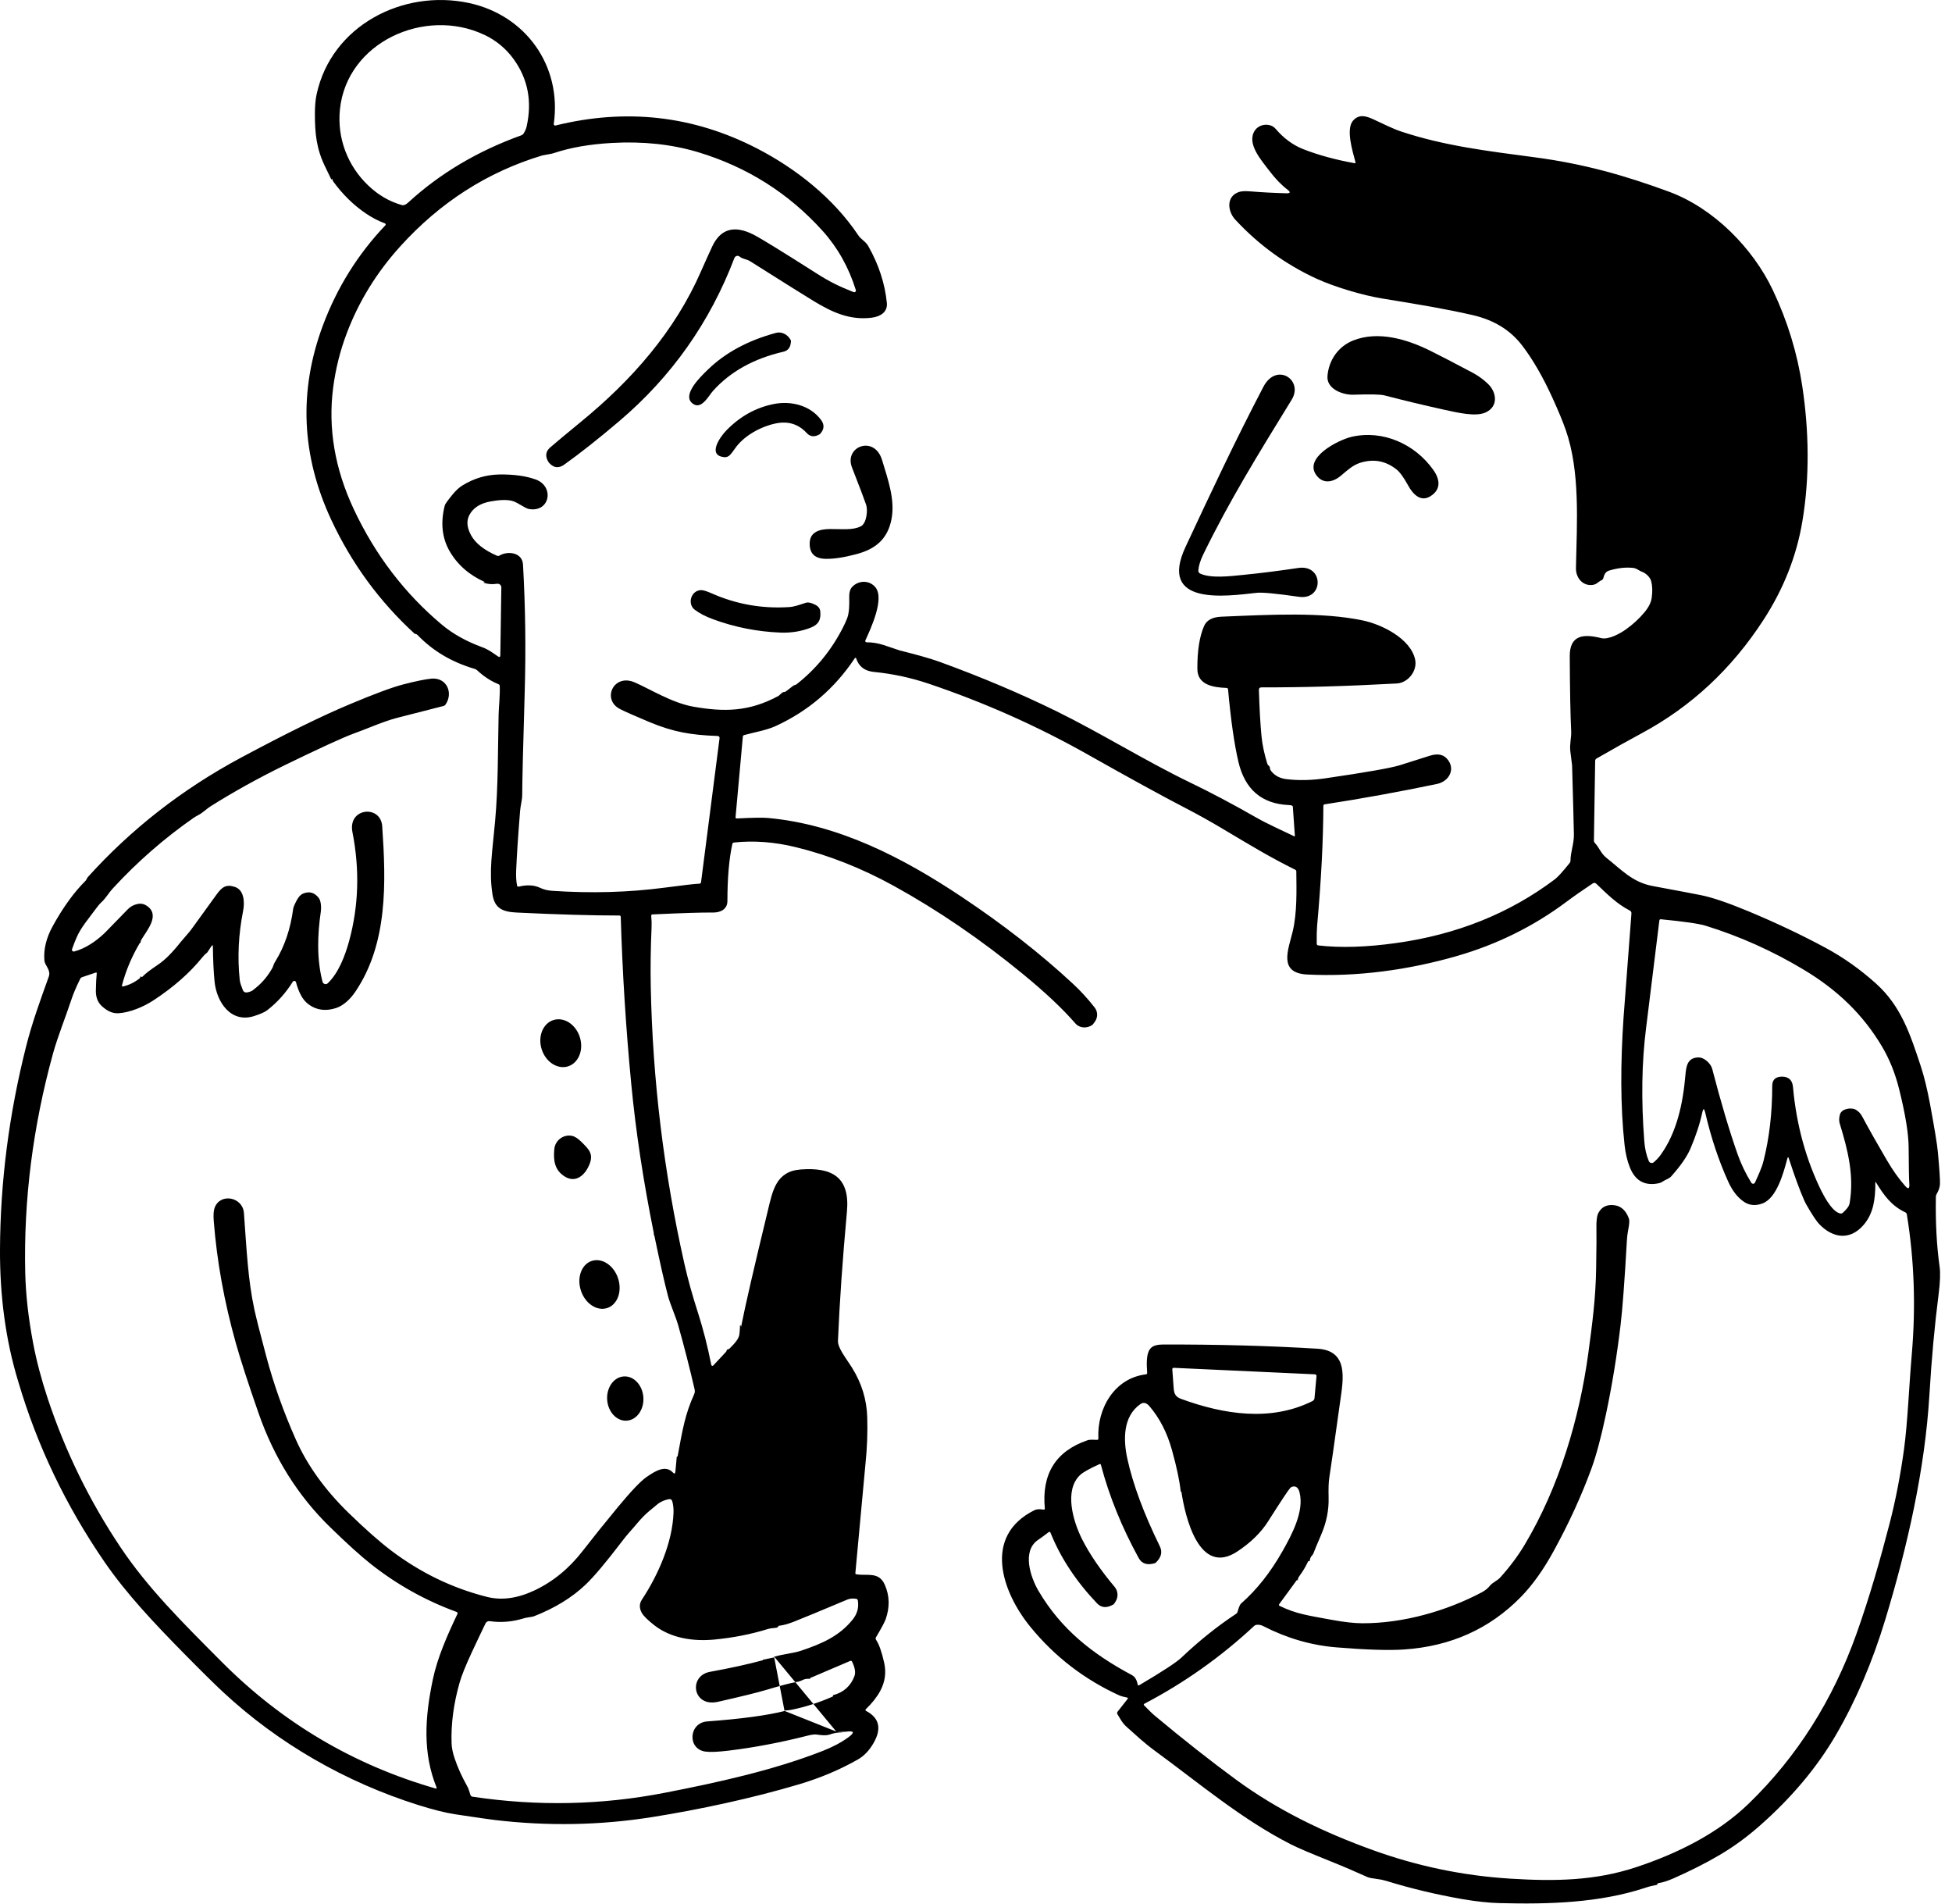 <svg width="160" height="156" viewBox="0 0 160 156" fill="none" xmlns="http://www.w3.org/2000/svg">
<g id="Group 42">
<path id="Vector" d="M39.751 47.702C38.465 47.128 37.495 46.283 36.852 45.166C36.228 44.083 36.097 42.826 36.461 41.406C36.489 41.304 36.703 41.005 37.108 40.51C37.379 40.183 37.649 39.935 37.919 39.772C38.861 39.197 39.858 38.903 40.916 38.884C42.096 38.865 43.088 39.001 43.89 39.286C45.461 39.842 45.092 41.99 43.382 41.719C43.018 41.663 42.45 41.168 41.979 41.047C41.564 40.939 40.972 40.953 40.203 41.093C39.36 41.248 38.782 41.617 38.474 42.205C38.222 42.681 38.269 43.233 38.609 43.858C38.973 44.526 39.686 45.087 40.744 45.545C40.804 45.573 40.879 45.568 40.935 45.531C41.62 45.124 42.813 45.264 42.869 46.264C43.065 49.734 43.111 53.214 43.009 56.698C42.879 61.107 42.809 63.919 42.804 65.124C42.804 65.572 42.669 65.988 42.632 66.436C42.464 68.52 42.356 70.14 42.31 71.299C42.287 71.789 42.31 72.209 42.38 72.564C42.398 72.648 42.445 72.676 42.524 72.658C43.205 72.494 43.778 72.527 44.258 72.751C44.552 72.891 44.878 72.975 45.232 72.999C48.439 73.218 51.533 73.134 54.521 72.737C56.036 72.536 56.977 72.429 57.341 72.415C57.401 72.415 57.453 72.368 57.462 72.303L58.981 60.486C58.99 60.402 58.93 60.327 58.846 60.313C58.846 60.313 58.837 60.313 58.832 60.313C56.669 60.239 55.211 60 53.211 59.164C52.069 58.683 51.272 58.337 50.834 58.113C49.296 57.343 50.284 55.152 52.041 55.928C53.319 56.488 55.108 57.609 56.837 57.913C59.321 58.347 61.386 58.347 63.819 57.025C63.838 57.016 63.912 56.95 64.047 56.824C64.127 56.749 64.197 56.712 64.266 56.712C64.313 56.712 64.36 56.694 64.402 56.67C64.686 56.474 65.026 56.156 65.138 56.142C65.194 56.133 65.245 56.114 65.292 56.077C66.876 54.834 68.139 53.293 69.081 51.453C69.207 51.205 69.319 50.963 69.416 50.729C69.626 50.229 69.622 49.496 69.608 48.964C69.598 48.576 69.673 48.296 69.831 48.118C70.349 47.539 71.276 47.52 71.766 48.142C72.507 49.076 71.393 51.472 70.931 52.485C70.908 52.537 70.931 52.602 70.983 52.625C70.996 52.63 71.01 52.635 71.025 52.635C71.504 52.635 71.971 52.709 72.437 52.864C73.299 53.153 73.737 53.298 73.751 53.303C74.893 53.597 76.03 53.877 77.116 54.274C80.486 55.502 83.655 56.843 86.624 58.3C90.199 60.056 93.909 62.368 97.525 64.115C99.268 64.956 101.077 65.913 102.955 66.988C103.91 67.534 105.178 68.094 106.092 68.538C106.124 68.552 106.143 68.538 106.138 68.505L105.97 66.119C105.97 66.072 105.943 66.035 105.901 66.016C105.859 65.993 105.765 65.979 105.63 65.974C103.412 65.871 102.037 64.69 101.506 62.42C101.17 60.976 100.886 59.005 100.662 56.507C100.653 56.423 100.611 56.376 100.527 56.376C99.492 56.334 98.154 56.156 98.145 54.825C98.136 53.335 98.318 52.163 98.695 51.303C98.905 50.822 99.376 50.57 100.103 50.538C104.153 50.369 108.352 50.141 111.712 50.846C113.264 51.173 115.604 52.322 115.991 54.031C116.205 54.979 115.404 55.96 114.495 56.011C110.38 56.236 106.684 56.339 103.407 56.329C103.258 56.329 103.183 56.404 103.188 56.553C103.235 58.076 103.305 59.351 103.407 60.379C103.472 61.042 103.631 61.775 103.873 62.574C103.896 62.648 103.938 62.709 103.999 62.756C104.06 62.803 104.092 62.859 104.092 62.934C104.092 63.013 104.12 63.088 104.167 63.153C104.465 63.555 104.899 63.788 105.467 63.854C106.455 63.97 107.508 63.947 108.632 63.783C111.987 63.293 114.024 62.933 114.742 62.709C115.553 62.452 116.373 62.196 117.193 61.934C117.795 61.742 118.256 61.812 118.573 62.144C119.356 62.962 118.811 64.031 117.781 64.246C114.635 64.9 111.573 65.456 108.59 65.913C108.511 65.923 108.473 65.969 108.473 66.049C108.459 68.935 108.291 72.209 107.961 75.867C107.933 76.198 107.919 76.684 107.928 77.328C107.928 77.417 107.975 77.469 108.063 77.478C109.871 77.688 111.997 77.623 114.434 77.282C119.398 76.595 123.732 74.853 127.438 72.065C127.689 71.878 128.095 71.429 128.654 70.729C128.705 70.668 128.729 70.598 128.729 70.519C128.738 69.781 129.022 69.15 129.008 68.365C128.985 67.193 128.934 65.311 128.859 62.719C128.859 62.709 128.813 62.322 128.715 61.565C128.645 60.981 128.813 60.43 128.785 59.925C128.719 58.571 128.682 56.525 128.668 53.784C128.659 52.014 129.815 51.934 131.245 52.294C131.851 52.443 132.807 51.911 133.264 51.584C133.837 51.177 134.35 50.71 134.792 50.178C135.133 49.767 135.333 49.374 135.384 48.996C135.459 48.468 135.445 48.011 135.342 47.623C135.258 47.31 134.918 46.969 134.569 46.848C134.363 46.778 134.154 46.577 133.897 46.544C133.268 46.469 132.602 46.544 131.893 46.759C131.572 46.862 131.502 47.095 131.418 47.38C131.399 47.455 131.353 47.506 131.287 47.539C130.947 47.707 130.868 47.936 130.407 47.945C129.638 47.955 129.162 47.282 129.176 46.549C129.255 42.78 129.53 38.632 128.337 35.227C128.095 34.536 127.736 33.672 127.265 32.635C126.482 30.916 125.662 29.491 124.8 28.357C123.802 27.035 122.437 26.217 120.684 25.816C118.47 25.311 116.532 24.989 113.269 24.457C111.768 24.214 109.457 23.541 107.937 22.85C105.388 21.682 103.16 20.061 101.245 17.992C100.625 17.32 100.485 16.101 101.543 15.736C101.748 15.666 102.051 15.648 102.452 15.68C103.407 15.76 104.404 15.811 105.439 15.839C105.765 15.848 105.803 15.751 105.542 15.55C105.024 15.153 104.526 14.634 104.046 13.999C103.356 13.093 102.163 11.752 102.852 10.701C103.235 10.122 104.134 10.062 104.554 10.552C105.22 11.332 105.98 11.893 106.823 12.224C108.054 12.705 109.452 13.088 111.023 13.373C111.097 13.387 111.125 13.354 111.102 13.284C110.864 12.378 110.291 10.552 110.92 9.87C111.405 9.342 111.95 9.496 112.57 9.777C113.334 10.122 114.15 10.552 114.886 10.79C118.405 11.953 121.905 12.374 125.741 12.883C129.745 13.406 133.17 14.368 136.824 15.718C140.455 17.063 143.68 20.318 145.325 23.798C146.519 26.32 147.32 28.94 147.73 31.663C148.276 35.297 148.346 39.099 147.735 42.724C147.26 45.573 146.192 48.272 144.533 50.822C141.937 54.821 138.619 57.908 134.583 60.08C133.571 60.621 132.331 61.317 130.859 62.163C130.789 62.205 130.756 62.266 130.751 62.345L130.649 68.874C130.649 68.954 130.672 69.019 130.728 69.08C131.096 69.477 131.222 69.939 131.674 70.299C132.909 71.275 133.809 72.298 135.449 72.606C137.565 72.999 138.889 73.251 139.42 73.358C140.339 73.54 141.63 73.98 143.303 74.675C145.568 75.619 147.679 76.618 149.637 77.674C151.1 78.463 152.48 79.44 153.771 80.603C155.831 82.452 156.581 84.769 157.448 87.398C157.718 88.22 157.965 89.239 158.194 90.448C158.567 92.466 158.786 93.788 158.842 94.414C158.967 95.791 159.028 96.665 159.014 97.02C159.005 97.286 158.911 97.566 158.739 97.856C158.702 97.921 158.678 97.991 158.678 98.071C158.641 100.191 158.744 102.106 158.986 103.82C159.056 104.329 159.028 105.077 158.902 106.067C158.576 108.608 158.324 111.359 158.147 114.325C157.779 120.434 156.353 126.716 154.535 132.713C153.482 136.183 152.139 139.331 150.499 142.157C148.956 144.81 146.873 147.3 144.244 149.616C143.177 150.555 142.063 151.368 140.902 152.045C139.821 152.68 138.591 153.301 137.202 153.918C136.708 154.137 136.293 154.268 135.948 154.32C135.916 154.32 135.888 154.338 135.864 154.362C135.836 154.385 135.832 154.408 135.841 154.427C135.846 154.441 135.841 154.455 135.827 154.46C135.827 154.46 135.827 154.46 135.822 154.46C135.501 154.516 135.17 154.595 134.834 154.712C131.106 155.936 126.972 156.066 122.926 155.959C122.008 155.936 120.983 155.824 119.841 155.627C117.715 155.254 115.637 154.759 113.609 154.133C113.381 154.063 113.129 154.011 112.854 153.979C112.463 153.932 112.211 153.881 112.095 153.829C111.116 153.385 110.072 152.937 108.953 152.489C107.406 151.867 106.362 151.424 105.821 151.148C101.799 149.102 98.383 146.202 94.654 143.47C93.783 142.834 93.13 142.213 92.343 141.513C91.984 141.195 91.821 140.84 91.597 140.485C91.55 140.41 91.555 140.34 91.606 140.27L92.44 139.21C92.473 139.168 92.454 139.135 92.38 139.112C92.221 139.07 91.96 139.033 91.76 138.944C88.889 137.636 86.451 135.763 84.457 133.32C82.14 130.485 80.518 125.88 84.792 123.759C84.96 123.675 85.212 123.657 85.538 123.713C85.612 123.722 85.645 123.689 85.641 123.615C85.375 120.794 86.531 118.935 89.099 118.043C89.392 117.94 89.644 118.001 89.919 117.996C89.998 117.996 90.035 117.954 90.031 117.874C89.91 115.432 91.35 112.933 93.922 112.629C93.997 112.62 94.034 112.578 94.03 112.494C94.016 112.069 93.862 110.859 94.384 110.425C94.575 110.266 94.892 110.182 95.33 110.182C99.818 110.172 104.041 110.285 107.993 110.527C110.575 110.686 110.1 113.054 109.848 114.862C109.354 118.398 109.061 120.457 108.967 121.036C108.902 121.415 108.883 121.975 108.902 122.718C108.93 123.741 108.73 124.75 108.301 125.749C107.937 126.599 107.723 127.113 107.662 127.286C107.634 127.356 107.597 127.421 107.541 127.473C107.434 127.58 107.373 127.729 107.355 127.916C107.355 127.926 107.345 127.93 107.336 127.93H107.261C107.261 127.93 107.229 127.935 107.224 127.954C107.024 128.383 106.786 128.78 106.506 129.159C106.409 129.29 106.367 129.406 106.381 129.518C106.381 129.528 106.381 129.537 106.371 129.542C106.367 129.546 106.362 129.542 106.357 129.542C106.357 129.514 106.348 129.49 106.339 129.467C106.334 129.448 106.325 129.444 106.311 129.467L104.852 131.461C104.819 131.503 104.829 131.564 104.871 131.592C104.871 131.592 104.88 131.597 104.885 131.601C106.259 132.265 107.187 132.381 109.191 132.75C110.156 132.928 110.976 133.021 111.657 133.026C114.998 133.04 118.55 132.027 121.458 130.49C121.728 130.345 121.947 130.172 122.11 129.967C122.358 129.658 122.693 129.579 122.991 129.252C123.774 128.379 124.432 127.491 124.968 126.599C127.792 121.872 129.46 116.268 130.192 110.878C130.532 108.365 130.793 106.347 130.831 103.951C130.859 102.251 130.868 101.144 130.854 100.635C130.84 100.028 130.896 99.608 131.026 99.379C131.297 98.888 131.74 98.683 132.355 98.771C132.895 98.851 133.282 99.215 133.52 99.869C133.571 100.009 133.553 100.308 133.464 100.761C133.403 101.065 133.366 101.359 133.352 101.649C133.166 104.946 132.993 107.258 132.835 108.575C132.532 111.107 132.136 113.545 131.637 115.894C131.236 117.795 130.835 119.285 130.439 120.369C129.619 122.606 128.584 124.857 127.344 127.118C126.496 128.664 125.601 129.911 124.665 130.868C122.106 133.484 118.909 134.918 115.082 135.175C113.833 135.259 111.992 135.203 109.555 135.002C107.485 134.834 105.486 134.254 103.547 133.26C103.37 133.166 103.188 133.133 103.006 133.152C102.927 133.161 102.857 133.189 102.797 133.246C100.075 135.782 97.082 137.902 93.811 139.616C93.736 139.654 93.731 139.705 93.787 139.761C94.151 140.139 94.449 140.429 94.692 140.63C97.008 142.564 99.222 144.306 101.333 145.856C104.759 148.364 108.525 150.172 112.542 151.62C116.205 152.942 119.957 153.717 123.802 153.955C127.47 154.184 130.747 154.128 134.107 153.016C137.435 151.914 140.791 150.279 143.354 147.79C147.292 143.969 150.233 139.331 152.177 133.871C153.263 130.821 154.144 127.715 154.894 124.815C155.383 122.919 155.77 120.91 156.064 118.79C156.367 116.576 156.479 113.554 156.707 110.938C157.038 107.085 156.907 103.237 156.297 99.519C156.287 99.444 156.241 99.383 156.171 99.351C155.034 98.814 154.414 97.949 153.78 96.912C153.733 96.838 153.715 96.842 153.715 96.931C153.724 97.66 153.663 98.286 153.538 98.818C153.388 99.43 153.123 99.958 152.741 100.397C151.603 101.705 150.191 101.438 149.115 100.313C148.938 100.131 148.681 99.757 148.341 99.196C148.122 98.837 147.968 98.561 147.884 98.365C147.525 97.552 147.101 96.403 146.621 94.923C146.579 94.801 146.542 94.801 146.509 94.923C146.197 96.095 145.642 98.192 144.454 98.627C143.885 98.832 143.382 98.785 142.939 98.482C142.417 98.127 141.988 97.571 141.648 96.814C140.865 95.082 140.241 93.199 139.77 91.168C139.686 90.813 139.607 90.813 139.532 91.168C139.332 92.092 139.01 93.078 138.558 94.133C138.283 94.778 137.761 95.53 136.997 96.389C136.796 96.614 136.549 96.651 136.307 96.814C136.2 96.889 136.102 96.936 136.018 96.954C134.848 97.221 134.042 96.791 133.594 95.665C133.38 95.128 133.236 94.516 133.161 93.83C132.807 90.612 132.83 87.039 133.077 83.4C133.086 83.269 133.301 80.416 133.725 74.848C133.73 74.755 133.683 74.666 133.599 74.624C132.495 74.054 131.726 73.26 130.845 72.424C130.751 72.335 130.658 72.326 130.551 72.396C129.749 72.929 129.018 73.438 128.356 73.933C125.681 75.927 122.698 77.398 119.412 78.347C115.492 79.477 111.246 80.07 107.131 79.86C104.74 79.734 105.612 77.791 105.956 76.343C106.325 74.797 106.273 72.999 106.255 71.415C106.255 71.345 106.222 71.299 106.162 71.271C104.074 70.234 102.671 69.379 100.215 67.917C99.175 67.296 98.173 66.74 97.208 66.24C95.428 65.32 92.743 63.854 89.159 61.831C85.011 59.491 80.658 57.557 76.1 56.021C74.646 55.531 73.154 55.213 71.621 55.063C70.88 54.989 70.405 54.629 70.186 53.975C70.153 53.882 70.111 53.872 70.055 53.956C68.41 56.423 66.252 58.272 63.577 59.501C62.798 59.855 61.829 60.005 60.999 60.239C60.929 60.257 60.892 60.304 60.888 60.374L60.291 66.964C60.282 67.044 60.319 67.076 60.398 67.072C61.698 67.006 62.556 66.992 62.975 67.034C68.745 67.567 73.989 70.276 78.794 73.475C82.215 75.754 85.268 78.132 87.938 80.612C88.563 81.191 89.159 81.84 89.723 82.56C89.989 82.896 89.998 83.368 89.751 83.718C89.639 83.877 89.574 83.961 89.56 83.975C89.099 84.306 88.488 84.264 88.153 83.877C87.104 82.667 85.668 81.317 83.851 79.827C80.416 77.006 76.878 74.591 73.252 72.592C70.619 71.144 67.939 70.084 65.213 69.421C63.469 68.996 61.787 68.87 60.17 69.043C60.09 69.052 60.039 69.094 60.025 69.174C59.76 70.392 59.624 71.948 59.624 73.835C59.624 74.498 59.084 74.792 58.417 74.783C57.611 74.769 55.966 74.82 53.486 74.937C53.407 74.937 53.374 74.984 53.379 75.058C53.412 75.395 53.421 75.703 53.407 75.983C53.332 77.707 53.309 79.346 53.342 80.911C53.496 88.533 54.414 96.086 56.096 103.559C56.385 104.834 56.753 106.165 57.206 107.566C57.62 108.851 57.989 110.28 58.305 111.859C58.315 111.905 58.361 111.938 58.413 111.929C58.431 111.929 58.45 111.915 58.464 111.901L59.499 110.794C59.531 110.761 59.55 110.719 59.559 110.677C59.573 110.616 59.61 110.584 59.666 110.579C59.718 110.57 59.76 110.551 59.797 110.513C60.137 110.168 60.561 109.761 60.608 109.336C60.631 109.117 60.65 108.874 60.659 108.608C60.659 108.598 60.668 108.589 60.682 108.589C60.692 108.589 60.701 108.598 60.701 108.608C60.701 108.622 60.71 108.645 60.72 108.678C60.738 108.729 60.748 108.729 60.757 108.678C61.088 106.982 61.82 103.82 62.943 99.187C63.33 97.59 63.605 95.992 65.623 95.838C68.195 95.642 69.682 96.455 69.421 99.285C69.062 103.223 68.815 106.754 68.685 109.883C68.662 110.457 69.337 111.289 69.827 112.064C70.624 113.335 71.043 114.694 71.085 116.142C71.122 117.389 71.076 118.659 70.941 119.953C70.931 120.056 70.652 123.045 70.111 128.921C70.111 128.972 70.13 129 70.181 129.009C71.057 129.168 72.031 128.757 72.521 129.864C72.921 130.765 72.945 131.714 72.591 132.708C72.507 132.942 72.246 133.428 71.803 134.175C71.761 134.245 71.766 134.31 71.808 134.381C72.05 134.735 72.269 135.357 72.469 136.239C72.656 137.057 72.549 137.837 72.143 138.584C71.877 139.075 71.491 139.565 70.978 140.06C70.913 140.121 70.922 140.172 71.001 140.214C72.087 140.789 72.283 141.676 71.588 142.867C71.243 143.46 70.819 143.904 70.316 144.189C68.839 145.03 67.24 145.702 65.52 146.216C61.67 147.365 57.308 148.299 53.444 148.911C49.198 149.584 44.906 149.663 40.562 149.149C40.101 149.093 39.019 148.939 37.328 148.682C36.526 148.561 35.515 148.308 34.294 147.925C28.328 146.048 22.809 142.872 18.289 138.668C17.557 137.986 16.457 136.903 14.993 135.413C12.677 133.054 10.375 130.63 8.576 128.014C5.397 123.39 3.039 118.463 1.496 113.218C0.443 109.789 -0.014 106.123 -2.46215e-05 102.419C0.023 96.842 0.741 91.275 2.153 85.703C2.619 83.858 3.281 82.027 3.994 80.047C4.199 79.482 3.677 79.145 3.64 78.716C3.561 77.805 3.789 76.866 4.32 75.899C5.159 74.372 6.054 73.134 7.005 72.186C7.033 72.158 7.061 72.111 7.098 72.046C7.145 71.957 7.173 71.906 7.182 71.896C10.748 67.94 14.938 64.671 19.757 62.088C23.462 60.103 26.45 58.636 28.715 57.693C30.728 56.848 32.173 56.315 33.04 56.091C34.098 55.815 34.876 55.661 35.365 55.614C36.614 55.502 37.183 56.787 36.512 57.749C36.475 57.8 36.423 57.833 36.363 57.852L32.494 58.842C32.033 58.959 31.283 59.22 30.364 59.589C30.006 59.734 29.549 59.907 28.999 60.112C28.062 60.458 26.165 61.331 23.303 62.723C21.132 63.788 19.1 64.914 17.217 66.105C16.97 66.259 16.615 66.605 16.289 66.777C16.098 66.88 15.968 66.955 15.893 67.006C13.474 68.688 11.265 70.617 9.265 72.788C8.86 73.228 8.646 73.657 8.277 73.97C8.198 74.036 8.068 74.194 7.886 74.437C7.205 75.357 6.655 75.983 6.292 76.796C6.161 77.095 6.031 77.422 5.905 77.781C5.877 77.861 5.919 77.945 5.998 77.973C6.026 77.982 6.059 77.982 6.087 77.973C6.539 77.852 6.991 77.646 7.438 77.361C7.825 77.118 8.207 76.815 8.585 76.455C8.622 76.422 9.251 75.778 10.473 74.517C10.673 74.311 10.915 74.171 11.204 74.096C11.489 74.022 11.745 74.054 11.983 74.199C13.204 74.956 12.029 76.249 11.582 77.016C11.544 77.076 11.526 77.16 11.517 77.263C11.517 77.286 11.507 77.291 11.498 77.272C11.498 77.272 11.493 77.263 11.489 77.258C11.484 77.249 11.475 77.249 11.47 77.258C10.794 78.403 10.305 79.561 10.002 80.738C9.979 80.822 10.011 80.855 10.095 80.836C10.584 80.724 11.041 80.5 11.461 80.163C11.479 80.15 11.507 80.117 11.517 80.098C11.526 80.079 11.517 80.075 11.503 80.084C11.484 80.098 11.465 80.094 11.451 80.084C11.451 80.079 11.461 80.065 11.498 80.042C11.526 80.023 11.549 80.023 11.568 80.037C11.61 80.075 11.652 80.07 11.689 80.028C11.894 79.804 12.323 79.477 12.975 79.038C13.521 78.674 14.136 78.052 14.826 77.179C14.905 77.081 15.068 76.889 15.32 76.605C15.497 76.408 15.651 76.212 15.79 76.016C16.443 75.11 17.095 74.204 17.753 73.302C18.2 72.686 18.536 72.443 19.263 72.686C20.027 72.947 20.064 73.975 19.924 74.666C19.547 76.572 19.454 78.445 19.649 80.294C19.677 80.584 19.794 80.822 19.91 81.144C19.948 81.252 20.046 81.326 20.157 81.331C20.293 81.336 20.46 81.294 20.661 81.196C20.694 81.177 20.824 81.074 21.052 80.883C21.56 80.458 21.989 79.93 22.343 79.295C22.343 79.29 22.376 79.211 22.427 79.066C22.455 78.982 22.506 78.884 22.576 78.772C23.327 77.562 23.811 76.123 24.035 74.461C24.049 74.339 24.147 74.11 24.329 73.769C24.473 73.499 24.637 73.321 24.814 73.242C25.331 73.013 25.774 73.129 26.128 73.587C26.324 73.839 26.342 74.4 26.296 74.713C26.016 76.6 25.956 78.608 26.436 80.453C26.473 80.593 26.617 80.677 26.757 80.64C26.799 80.631 26.836 80.607 26.869 80.575C27.75 79.734 28.286 78.323 28.617 77.118C29.4 74.246 29.493 71.266 28.887 68.183C28.5 66.189 31.208 65.927 31.329 67.712C31.646 72.335 31.791 77.333 29.129 81.266C28.752 81.826 28.188 82.401 27.54 82.611C26.706 82.877 25.974 82.788 25.34 82.34C25.051 82.139 24.823 81.868 24.651 81.527C24.487 81.21 24.357 80.869 24.264 80.495C24.245 80.416 24.166 80.369 24.087 80.388C24.049 80.397 24.017 80.42 23.998 80.453C23.434 81.359 22.74 82.135 21.915 82.779C21.714 82.938 21.355 83.097 20.833 83.265C18.918 83.877 17.757 82.111 17.59 80.458C17.506 79.65 17.464 78.692 17.45 77.585C17.45 77.441 17.408 77.427 17.324 77.548L17.007 78.029C16.984 78.066 16.942 78.104 16.881 78.146C16.816 78.192 16.713 78.3 16.573 78.468C15.553 79.729 14.22 80.901 12.575 81.98C11.74 82.527 10.626 82.98 9.704 83.036C9.238 83.064 8.776 82.859 8.315 82.419C8.002 82.116 7.849 81.7 7.858 81.177C7.867 80.598 7.891 80.131 7.928 79.781C7.937 79.706 7.905 79.678 7.835 79.706L6.73 80.079C6.66 80.103 6.609 80.145 6.576 80.21C6.259 80.855 6.017 81.415 5.858 81.896C5.369 83.377 4.731 84.942 4.344 86.338C2.689 92.349 1.93 98.346 2.069 104.325C2.111 106.109 2.33 108.043 2.726 110.126C2.997 111.546 3.393 113.04 3.91 114.605C5.35 118.939 7.336 122.998 9.867 126.781C12.108 130.135 14.938 132.942 18.177 136.193C23.145 141.181 28.994 144.642 35.72 146.571C35.748 146.58 35.78 146.562 35.789 146.534C35.789 146.52 35.789 146.51 35.789 146.496C34.629 143.638 34.829 140.728 35.477 137.636C35.859 135.814 36.68 133.974 37.495 132.26C37.523 132.204 37.495 132.134 37.444 132.106C37.444 132.106 37.435 132.106 37.435 132.101C34.857 131.158 32.504 129.841 30.383 128.159C29.558 127.505 28.454 126.51 27.074 125.165C24.427 122.592 22.469 119.472 21.192 115.805C20.335 113.344 19.715 111.434 19.333 110.074C18.382 106.693 17.776 103.353 17.52 100.051C17.482 99.565 17.506 99.21 17.59 98.982C18.051 97.73 19.896 98.09 19.994 99.402C20.218 102.443 20.321 104.862 20.852 107.319C20.997 107.987 21.323 109.28 21.835 111.191C22.441 113.461 23.248 115.721 24.25 117.972C25.191 120.088 26.636 122.097 28.589 123.998C29.94 125.31 31.096 126.333 32.056 127.062C34.461 128.883 37.081 130.149 39.914 130.864C41.117 131.167 42.408 130.99 43.797 130.34C45.316 129.626 46.64 128.547 47.768 127.09C48.597 126.02 49.557 124.824 50.653 123.498C51.734 122.195 52.512 121.373 53.002 121.036C53.705 120.551 54.549 120.023 55.155 120.672C55.271 120.798 55.341 120.775 55.36 120.602L55.472 119.383C55.472 119.383 55.486 119.355 55.509 119.36C55.509 119.36 55.518 119.36 55.523 119.36C55.532 119.36 55.542 119.36 55.542 119.346C55.947 117.146 56.161 115.88 56.893 114.269C56.954 114.138 56.968 113.993 56.935 113.858C56.534 112.111 56.087 110.369 55.597 108.631C55.364 107.814 54.926 106.88 54.745 106.174C54.456 105.077 54.083 103.423 53.626 101.214C53.626 101.2 53.617 101.2 53.607 101.214C53.607 101.224 53.603 101.228 53.603 101.238C53.603 101.238 53.603 101.242 53.598 101.247C53.598 101.247 53.593 101.247 53.598 101.242C53.593 101.116 53.589 101.041 53.584 101.018C52.731 96.791 52.116 92.732 51.743 88.842C51.3 84.236 51.016 79.673 50.881 75.143C50.881 75.063 50.839 75.026 50.764 75.026C48.527 75.026 45.726 74.946 42.366 74.783C41.243 74.731 40.553 74.47 40.371 73.316C40.068 71.387 40.352 69.86 40.581 67.31C40.842 64.414 40.804 61.476 40.87 58.571C40.879 57.997 40.996 56.988 40.963 56.226C40.963 56.147 40.921 56.091 40.846 56.063C40.24 55.82 39.663 55.442 39.108 54.928C39.052 54.877 38.987 54.839 38.912 54.816C37.029 54.265 35.468 53.335 34.219 52.032C34.177 51.985 34.126 51.962 34.065 51.953C34.019 51.943 33.986 51.929 33.967 51.915C31.096 49.281 28.822 46.175 27.153 42.602C24.697 37.338 24.469 32.032 26.463 26.68C27.619 23.578 29.33 20.837 31.59 18.459C31.623 18.422 31.623 18.366 31.59 18.329C31.581 18.319 31.572 18.315 31.558 18.31C31.012 18.105 30.49 17.834 29.996 17.497C28.98 16.811 28.09 15.937 27.321 14.882C27.274 14.821 27.251 14.76 27.247 14.7C27.247 14.681 27.233 14.662 27.214 14.658C27.204 14.658 27.191 14.658 27.186 14.671C27.186 14.671 27.186 14.685 27.177 14.704C27.172 14.723 27.163 14.728 27.158 14.709C27.069 14.517 26.911 14.186 26.683 13.723C25.937 12.229 25.811 10.958 25.811 9.333C25.811 8.688 25.858 8.156 25.951 7.731C27.167 2.103 33.021 -0.91 38.428 0.244C43.088 1.239 46.071 5.396 45.391 10.155C45.381 10.22 45.423 10.276 45.489 10.286C45.502 10.286 45.516 10.286 45.53 10.286C51.328 8.857 56.819 9.478 62.011 12.145C65.259 13.812 68.331 16.26 70.344 19.272C70.586 19.636 70.959 19.786 71.174 20.174C72.026 21.682 72.535 23.233 72.693 24.826C72.768 25.578 72.152 25.947 71.453 26.035C69.617 26.264 68.158 25.559 66.671 24.657C65.898 24.186 64.173 23.107 61.498 21.416C61.167 21.206 60.901 21.257 60.627 21.028C60.51 20.935 60.342 20.949 60.244 21.066C60.226 21.089 60.212 21.112 60.198 21.14C58.194 26.409 55.052 30.86 50.774 34.498C49.054 35.96 47.544 37.151 46.248 38.076C45.805 38.394 45.395 38.352 45.027 37.95C44.999 37.922 44.985 37.903 44.98 37.899C44.668 37.418 44.706 37.002 45.106 36.661C45.647 36.194 46.472 35.507 47.577 34.601C51.813 31.14 55.327 27.119 57.467 22.219C57.769 21.533 58.072 20.86 58.375 20.206C59.051 18.758 60.174 18.427 61.75 19.221C62.332 19.515 64.057 20.575 66.932 22.406C67.995 23.083 68.708 23.438 69.966 23.938C70.041 23.966 70.12 23.933 70.148 23.859C70.162 23.826 70.162 23.793 70.148 23.765C69.57 21.911 68.666 20.3 67.436 18.931C64.649 15.835 61.237 13.681 57.206 12.467C55.052 11.822 52.699 11.57 50.149 11.715C48.331 11.818 46.752 12.093 45.409 12.542C45.293 12.584 45.134 12.616 44.934 12.649C44.678 12.691 44.519 12.719 44.449 12.738C39.956 14.092 36.074 16.577 32.797 20.202C30.872 22.331 29.418 24.69 28.43 27.292C27.88 28.735 27.508 30.23 27.307 31.776C26.878 35.096 27.442 38.417 28.999 41.733C30.756 45.474 33.161 48.627 36.218 51.191C37.108 51.939 38.209 52.555 39.518 53.036C40.022 53.223 40.315 53.447 40.818 53.793C40.94 53.877 41.005 53.844 41.01 53.695L41.093 48.142C41.093 47.978 40.968 47.843 40.8 47.838C40.781 47.838 40.767 47.838 40.748 47.838C40.362 47.899 40.003 47.875 39.672 47.763C39.658 47.763 39.649 47.745 39.649 47.73C39.649 47.716 39.667 47.707 39.681 47.707C39.718 47.707 39.737 47.712 39.742 47.707C39.742 47.707 39.742 47.707 39.742 47.702H39.751ZM39.667 2.841C34.829 0.571 28.426 3.448 27.862 8.973C27.624 11.299 28.482 13.579 30.173 15.19C30.994 15.975 31.907 16.512 32.923 16.801C33.082 16.848 33.259 16.783 33.45 16.605C36.046 14.219 39.145 12.378 42.743 11.085C42.818 11.056 42.874 11.01 42.916 10.944C43.046 10.734 43.13 10.543 43.167 10.365C43.624 8.315 43.275 6.489 42.128 4.882C41.49 3.99 40.669 3.308 39.667 2.836V2.841ZM149.348 97.692C149.641 98.286 150.252 99.332 150.844 99.444C150.923 99.458 150.988 99.439 151.049 99.388C151.384 99.089 151.571 98.832 151.608 98.603C151.99 96.357 151.473 94.269 150.792 92.055C150.732 91.854 150.741 91.616 150.811 91.34C150.946 90.845 151.739 90.738 152.102 90.934C152.321 91.055 152.503 91.242 152.643 91.504C153.253 92.639 153.924 93.82 154.647 95.054C155.141 95.899 155.644 96.604 156.152 97.179C156.413 97.478 156.53 97.426 156.502 97.029C156.474 96.656 156.455 95.651 156.446 94.021C156.437 92.896 156.18 91.317 155.672 89.276C155.351 87.973 154.88 86.805 154.269 85.773C152.708 83.139 150.611 81.121 147.833 79.458C145.288 77.931 142.613 76.731 139.803 75.862C139.253 75.694 138.031 75.516 136.144 75.334C136.065 75.325 136.023 75.362 136.013 75.437C135.51 79.547 135.146 82.504 134.918 84.302C134.569 87.067 134.517 90.14 134.778 93.522C134.825 94.124 134.946 94.666 135.146 95.147C135.202 95.278 135.352 95.343 135.487 95.287C135.515 95.278 135.538 95.264 135.557 95.245C135.79 95.04 135.976 94.843 136.111 94.652C137.444 92.812 137.952 90.42 138.148 88.104C138.213 87.352 138.325 86.707 139.159 86.656C139.691 86.618 140.236 87.174 140.343 87.585C141.052 90.317 141.746 92.653 142.427 94.591C142.706 95.38 143.079 96.16 143.55 96.927C143.601 97.006 143.708 97.034 143.787 96.983C143.815 96.964 143.839 96.936 143.853 96.908C144.076 96.403 144.398 95.749 144.552 95.133C145.027 93.251 145.265 91.2 145.265 88.986C145.265 88.482 145.535 88.23 146.076 88.23C146.076 88.23 146.09 88.23 146.108 88.23C146.63 88.248 146.915 88.529 146.966 89.08C147.246 92.2 148.038 95.072 149.343 97.702L149.348 97.692ZM107.914 112.779C107.919 112.699 107.863 112.629 107.783 112.625C107.783 112.625 107.783 112.625 107.779 112.625L96.202 112.092C96.141 112.092 96.094 112.134 96.09 112.195C96.09 112.195 96.09 112.204 96.09 112.209C96.141 112.956 96.178 113.489 96.206 113.797C96.248 114.269 96.383 114.479 96.835 114.647C100.303 115.913 104.171 116.525 107.583 114.815C107.681 114.764 107.737 114.684 107.746 114.577L107.909 112.783L107.914 112.779ZM96.784 122.26C96.691 121.363 96.449 120.219 96.062 118.832C95.666 117.403 95.046 116.202 94.207 115.226C93.965 114.946 93.718 114.895 93.471 115.067C92.026 116.086 92.072 118.005 92.403 119.532C92.86 121.63 93.75 124.026 95.069 126.721C95.302 127.197 95.181 127.65 94.71 128.084C94.706 128.089 94.692 128.094 94.673 128.098C94.039 128.295 93.592 128.15 93.331 127.673C91.946 125.147 90.916 122.606 90.241 120.051C90.222 119.976 90.18 119.958 90.11 119.99C89.308 120.355 88.786 120.644 88.553 120.859C87.192 122.106 87.962 124.675 88.684 126.118C89.304 127.347 90.199 128.659 91.364 130.046C91.639 130.373 91.676 130.84 91.462 131.209C91.368 131.368 91.308 131.457 91.285 131.471C90.735 131.798 90.278 131.774 89.914 131.387C88.204 129.588 86.931 127.659 86.106 125.604C86.074 125.525 86.023 125.511 85.953 125.562C85.543 125.875 85.254 126.085 85.095 126.188C83.739 127.099 84.466 129.257 85.128 130.382C86.983 133.526 89.551 135.548 92.785 137.276C93.023 137.402 93.177 137.659 93.251 138.038C93.265 138.122 93.312 138.14 93.387 138.098C95.269 136.987 96.421 136.235 96.84 135.838C98.276 134.474 99.767 133.278 101.314 132.255C101.38 132.213 101.422 132.157 101.44 132.083C101.543 131.709 101.641 131.485 101.725 131.41C103.011 130.284 104.139 128.855 105.118 127.127C105.868 125.805 106.921 123.858 106.52 122.298C106.423 121.924 106.236 121.765 105.952 121.826C105.873 121.84 105.812 121.877 105.756 121.938C105.574 122.143 104.968 123.059 103.934 124.689C103.36 125.59 102.531 126.403 101.445 127.127C98.262 129.261 97.129 124.222 96.831 122.218C96.831 122.209 96.831 122.209 96.822 122.218L96.793 122.265C96.793 122.265 96.775 122.284 96.77 122.265L96.784 122.26ZM63.456 135.763C63.796 135.67 64.169 135.595 64.569 135.525C65.022 135.45 65.39 135.366 65.669 135.273C67.361 134.703 68.797 134.086 69.897 132.713C70.265 132.251 70.409 131.732 70.316 131.162C70.302 131.078 70.255 131.032 70.176 131.022C69.897 130.976 69.654 130.999 69.445 131.088C67.282 131.998 65.828 132.601 65.077 132.895C64.597 133.082 64.197 133.194 63.866 133.227C63.842 133.227 63.824 133.241 63.81 133.26L63.768 133.316C63.73 133.367 63.684 133.39 63.623 133.395C63.316 133.418 63.087 133.451 62.938 133.498C61.573 133.923 60.105 134.212 58.543 134.362C56.8 134.525 54.973 134.25 53.603 133.166C53.076 132.75 52.75 132.424 52.615 132.19C52.391 131.798 52.391 131.429 52.615 131.088C53.985 129.014 55.117 126.38 55.206 123.984C55.22 123.629 55.183 123.306 55.099 123.012C55.066 122.9 54.959 122.83 54.843 122.853C54.507 122.919 54.213 123.035 53.962 123.213C53.962 123.213 53.719 123.414 53.244 123.806C52.922 124.072 52.596 124.399 52.265 124.792C52.093 124.997 51.869 125.259 51.585 125.576C51.403 125.782 51.184 126.048 50.937 126.375C49.664 128.042 48.69 129.201 48.015 129.845C46.891 130.92 45.47 131.788 43.759 132.456C43.694 132.48 43.55 132.508 43.321 132.54C43.172 132.559 43.023 132.592 42.874 132.638C41.97 132.914 41.056 132.984 40.133 132.853C39.998 132.835 39.863 132.905 39.802 133.026C39.555 133.526 39.178 134.324 38.665 135.422C38.162 136.506 37.836 137.318 37.677 137.874C37.178 139.621 36.959 141.288 37.015 142.876C37.029 143.241 37.113 143.656 37.272 144.119C37.514 144.838 37.845 145.571 38.264 146.323C38.358 146.487 38.418 146.627 38.446 146.734C38.483 146.865 38.521 146.987 38.558 147.094C38.591 147.178 38.647 147.225 38.735 147.239C44.062 148.038 49.324 147.925 54.516 146.912C58.785 146.081 63.348 145.086 67.408 143.498C68.237 143.175 68.936 142.806 69.505 142.395C70.092 141.97 70.032 141.812 69.319 141.914C69.225 141.928 68.974 141.928 68.559 141.914M68.582 141.914L69.048 141.952C69.048 141.952 69.053 141.952 69.053 141.961C69.053 141.961 69.053 141.966 69.048 141.966C68.685 141.966 68.331 142.026 67.99 142.148C67.683 142.255 67.175 142.181 66.965 142.148C66.793 142.12 66.541 142.148 66.21 142.232C63.996 142.797 61.829 143.208 59.708 143.465C58.846 143.568 58.221 143.596 57.835 143.544C56.32 143.353 56.441 141.176 57.974 141.069C60.757 140.863 62.873 140.578 64.318 140.214M64.313 140.205C64.313 140.205 64.285 140.195 64.257 140.186C64.234 140.177 64.239 140.177 64.257 140.177C64.486 140.177 64.7 140.153 64.9 140.111C66.024 139.883 67.138 139.523 68.251 139.033C68.265 139.028 68.275 139.014 68.275 138.995C68.275 138.972 68.275 138.948 68.279 138.93C68.279 138.92 68.289 138.916 68.298 138.916C69.146 138.692 69.724 138.173 70.032 137.37C70.148 137.066 70.083 136.664 69.841 136.169C69.808 136.104 69.757 136.085 69.687 136.113L66.392 137.519C66.392 137.519 66.368 137.529 66.373 137.529L66.42 137.566C66.42 137.566 66.429 137.58 66.415 137.58C66.159 137.557 65.954 137.589 65.795 137.673C65.646 137.753 65.464 137.813 65.245 137.846C64.784 137.926 63.977 138.136 62.826 138.481C62.113 138.696 60.79 139.023 58.846 139.462C56.767 139.934 56.404 137.332 58.198 137.005C59.867 136.702 61.316 136.384 62.537 136.053C62.551 136.053 62.551 136.043 62.537 136.039C62.537 136.039 62.533 136.039 62.523 136.029C62.514 136.025 62.514 136.02 62.523 136.015L63.46 135.824C63.46 135.824 63.474 135.814 63.46 135.8C63.46 135.8 63.451 135.796 63.441 135.796C63.432 135.796 63.428 135.782 63.432 135.772C63.432 135.768 63.441 135.763 63.446 135.758L64.304 140.2L64.313 140.205Z" fill="black"/>
<path id="Vector_2" d="M56.725 33.032C55.914 32.322 57.425 30.865 58.026 30.286C59.457 28.899 61.321 27.895 63.609 27.278C64.071 27.152 64.579 27.409 64.826 27.895C64.844 27.927 64.835 28.039 64.798 28.221C64.728 28.548 64.532 28.749 64.211 28.824C61.787 29.384 59.871 30.449 58.455 32.019C58.077 32.434 57.467 33.681 56.725 33.032Z" fill="black"/>
<path id="Vector_3" d="M108.809 30.814C108.916 29.501 109.708 28.376 110.925 27.899C112.976 27.091 115.325 27.801 117.217 28.735C118.065 29.156 119.221 29.754 120.694 30.538C121.164 30.786 121.589 31.094 121.966 31.458C122.693 32.154 122.828 33.322 121.766 33.803C120.95 34.167 119.528 33.831 118.256 33.551C116.658 33.196 115.064 32.813 113.479 32.402C113.162 32.318 112.314 32.299 110.929 32.346C110.086 32.374 108.725 31.893 108.809 30.819V30.814Z" fill="black"/>
<path id="Vector_4" d="M97.176 44.816C99.352 40.159 101.235 36.142 103.556 31.701C104.628 29.646 106.87 31.14 105.877 32.752C103.067 37.324 100.797 40.991 98.63 45.428C98.388 45.923 98.252 46.362 98.224 46.745C98.215 46.857 98.276 46.96 98.378 47.007C99.259 47.408 100.788 47.226 101.883 47.114C103.314 46.974 104.824 46.782 106.418 46.544C108.529 46.231 108.525 49.206 106.465 48.907C104.614 48.641 103.458 48.529 103.006 48.581C100.508 48.856 94.901 49.687 97.176 44.816Z" fill="black"/>
<path id="Vector_5" d="M59.345 37.46C57.975 37.315 58.995 35.83 59.536 35.274C60.659 34.12 61.959 33.396 63.437 33.107C64.835 32.831 66.415 33.214 67.301 34.414C67.576 34.788 67.566 35.148 67.268 35.503C67.226 35.549 67.207 35.577 67.207 35.577C66.774 35.834 66.415 35.801 66.131 35.493C65.45 34.755 64.607 34.489 63.591 34.699C62.37 34.952 60.967 35.703 60.235 36.768C60.067 37.011 59.937 37.184 59.834 37.287C59.699 37.422 59.536 37.483 59.349 37.464L59.345 37.46Z" fill="black"/>
<path id="Vector_6" d="M114.448 38.454C113.563 37.763 112.584 37.586 111.503 37.922C110.888 38.113 110.426 38.548 109.913 38.982C109.294 39.501 108.492 39.701 107.928 38.982C106.777 37.516 109.704 36.054 110.771 35.801C113.348 35.199 115.986 36.395 117.482 38.506C118.028 39.272 118.149 40.103 117.245 40.668C116.452 41.159 115.819 40.519 115.408 39.762C115.054 39.113 114.737 38.678 114.448 38.454Z" fill="black"/>
<path id="Vector_7" d="M70.558 43.135C71.043 42.882 71.141 41.803 70.996 41.369C70.861 40.967 70.475 39.949 69.836 38.31C69.165 36.591 71.672 35.624 72.302 37.703C72.786 39.309 73.378 40.949 73.075 42.537C72.754 44.214 71.724 45.008 70.19 45.414C69.188 45.68 68.349 45.811 67.673 45.797C66.779 45.778 66.345 45.349 66.368 44.498C66.392 43.574 67.203 43.359 68.032 43.354C69.081 43.349 69.925 43.462 70.554 43.13L70.558 43.135Z" fill="black"/>
<path id="Vector_8" d="M67.235 50.089C67.305 50.776 67.105 51.182 66.434 51.444C65.669 51.743 64.849 51.873 63.973 51.841C62.071 51.766 60.235 51.402 58.459 50.752C57.839 50.524 57.331 50.262 56.94 49.963C56.325 49.491 56.632 48.403 57.438 48.361C57.616 48.352 57.905 48.436 58.305 48.613C60.319 49.51 62.425 49.888 64.635 49.753C65.124 49.725 65.441 49.589 66.052 49.398C66.238 49.337 66.494 49.393 66.82 49.557C67.072 49.683 67.212 49.865 67.235 50.089Z" fill="black"/>
<path id="Vector_9" d="M46.567 87.385C47.43 87.109 47.859 86.036 47.526 84.99C47.193 83.943 46.223 83.318 45.36 83.594C44.496 83.87 44.067 84.942 44.4 85.989C44.734 87.036 45.704 87.661 46.567 87.385Z" fill="black"/>
<path id="Vector_10" d="M47.642 93.564C48.313 94.232 48.756 94.615 48.187 95.694C47.782 96.464 47.069 96.917 46.272 96.403C45.447 95.876 45.353 95.086 45.433 94.18C45.493 93.466 46.169 92.938 46.882 93.083C47.11 93.129 47.367 93.293 47.642 93.564Z" fill="black"/>
<path id="Vector_11" d="M49.776 107.191C50.616 106.913 51.013 105.823 50.661 104.758C50.31 103.693 49.343 103.055 48.502 103.333C47.662 103.612 47.265 104.702 47.617 105.767C47.968 106.832 48.935 107.47 49.776 107.191Z" fill="black"/>
<path id="Vector_12" d="M51.375 116.423C52.194 116.367 52.803 115.511 52.735 114.509C52.667 113.508 51.947 112.742 51.128 112.798C50.309 112.854 49.7 113.711 49.768 114.712C49.836 115.713 50.556 116.479 51.375 116.423Z" fill="black"/>
</g>
</svg>
